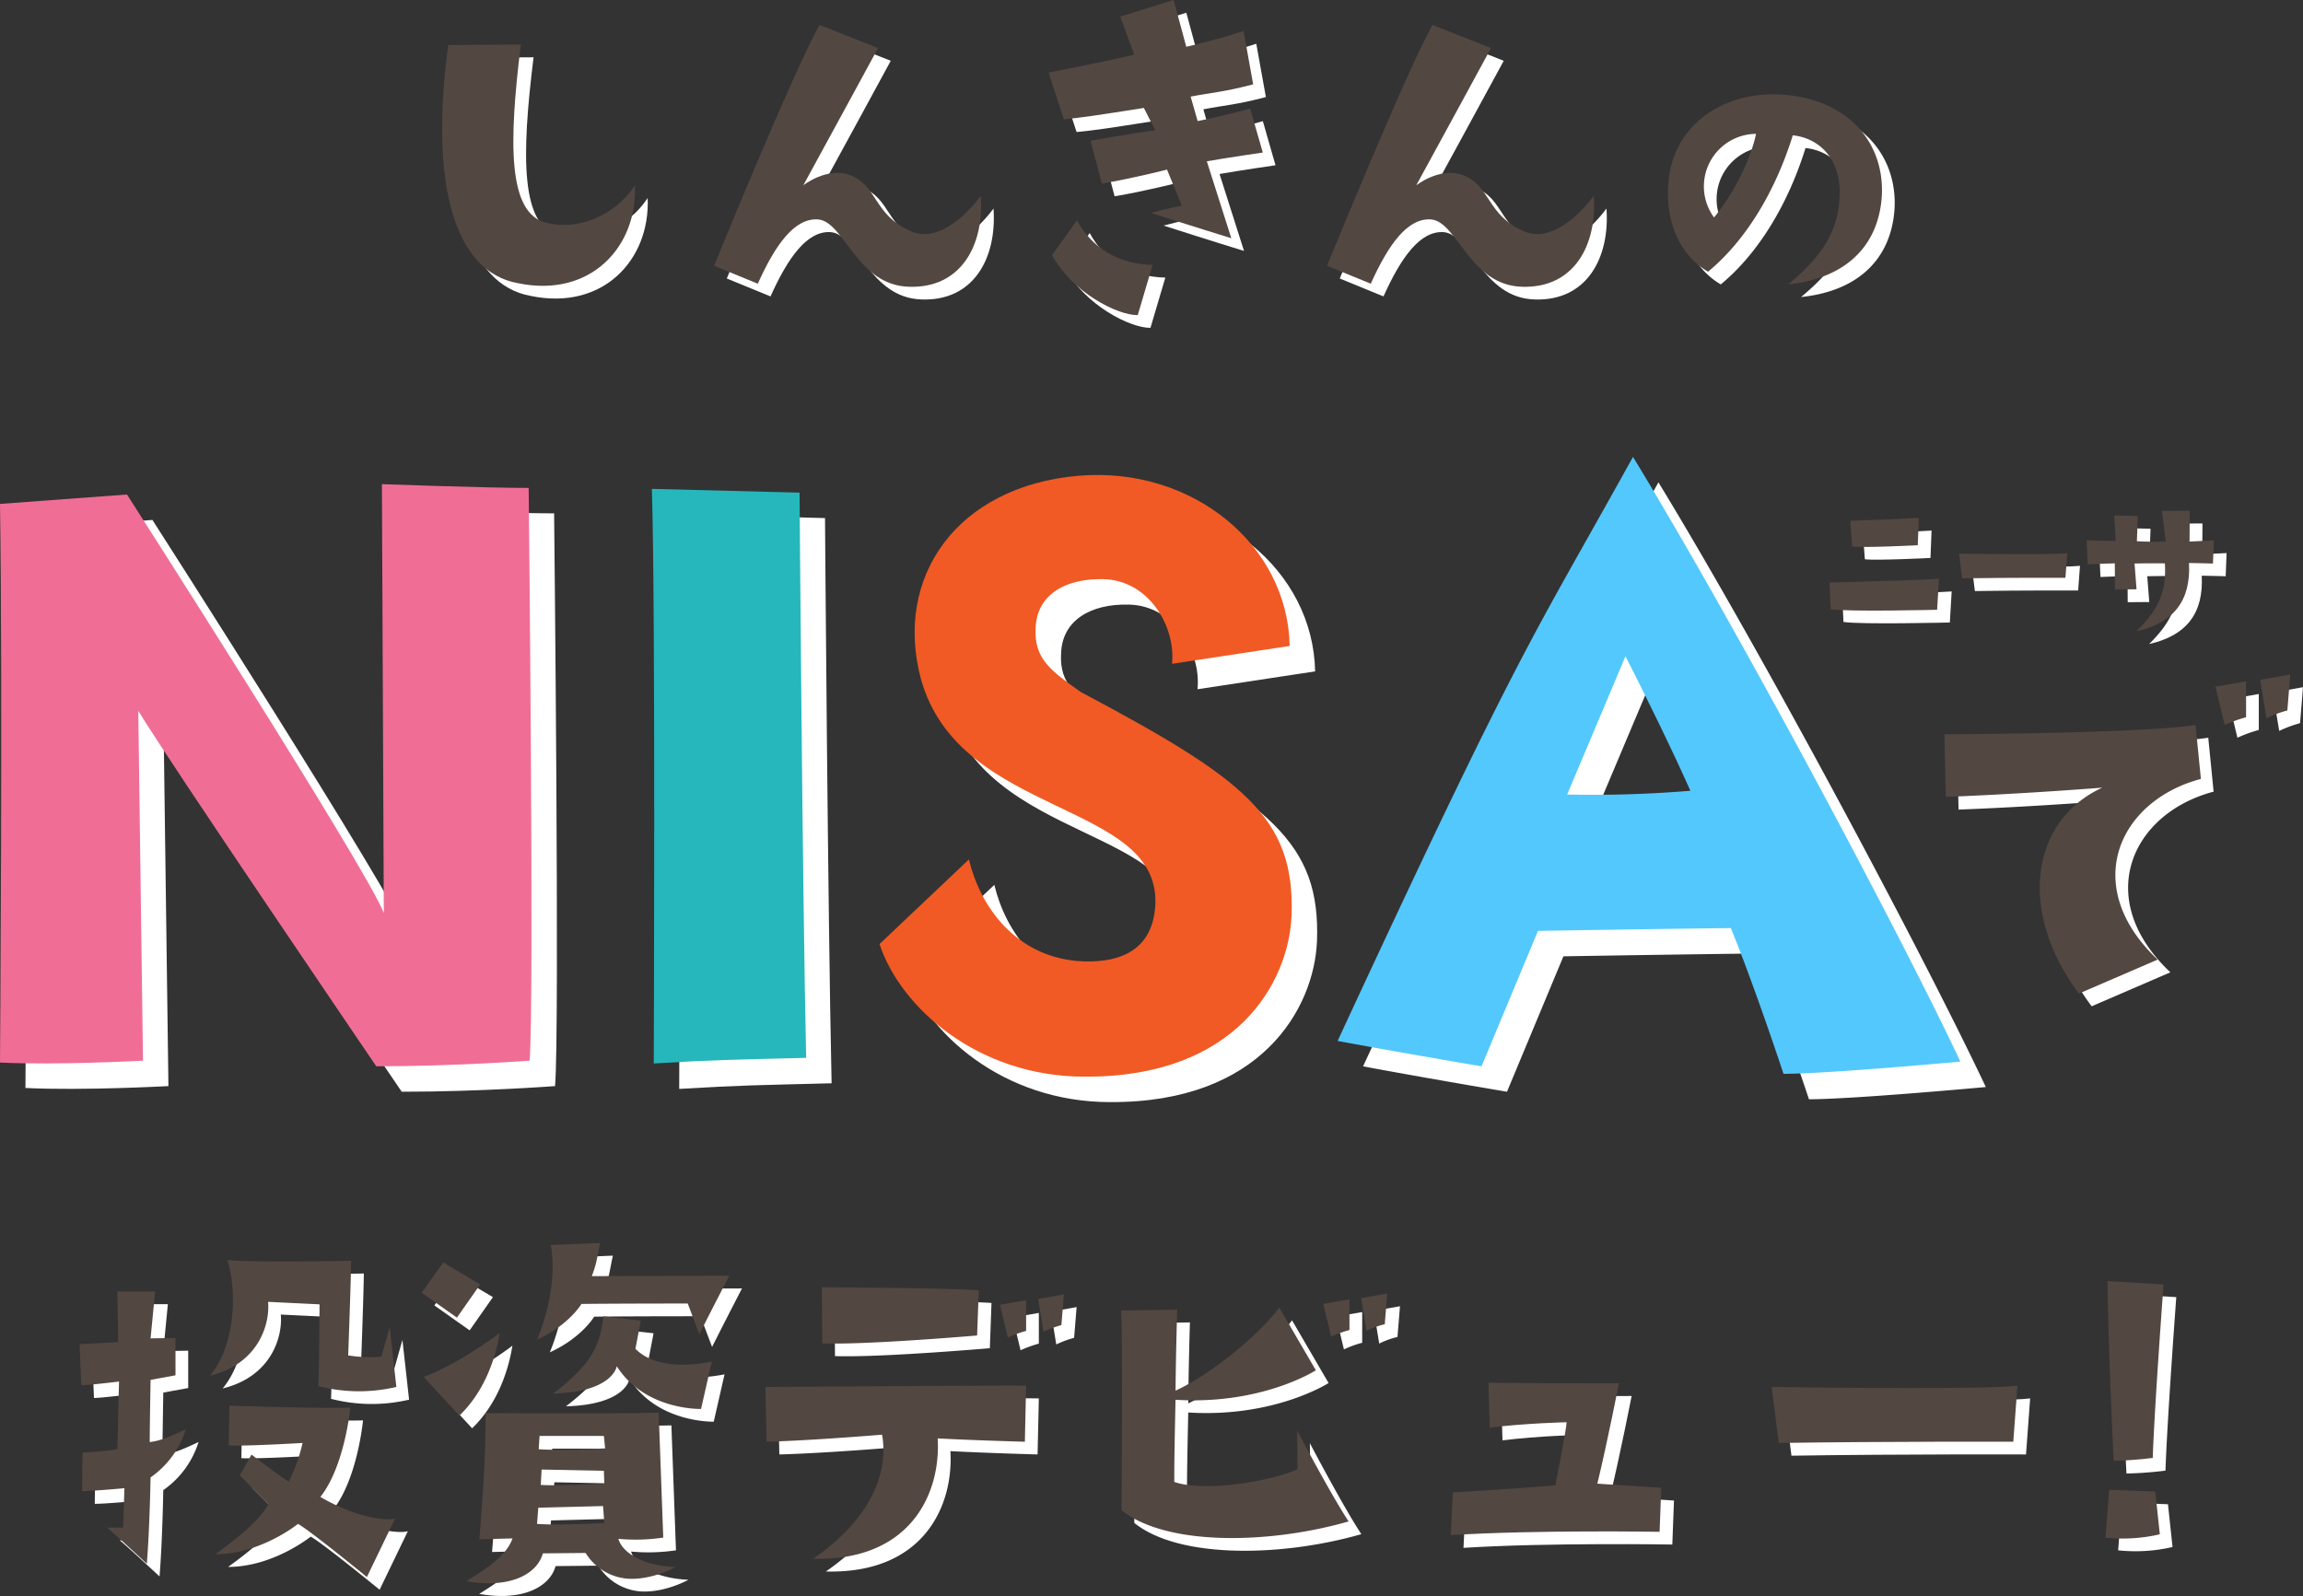 <svg id="main_copy" xmlns="http://www.w3.org/2000/svg" xmlns:xlink="http://www.w3.org/1999/xlink" width="543.158" height="376.51" viewBox="0 0 543.158 376.51">
  <rect x="0" y="0" width="543.158" height="376.51" fill="#333333" stroke="none"/>
  <defs>
    <clipPath id="clip-path">
      <rect id="長方形_2696" data-name="長方形 2696" width="543.158" height="376.51" fill="none"/>
    </clipPath>
  </defs>
  <g id="グループ_28171" data-name="グループ 28171" clip-path="url(#clip-path)">
    <path id="パス_25565" data-name="パス 25565" d="M96.076,120.222s24.627.888,34.611.888c0,0,1.331,122.246.222,135.114,0,0-17.528,1.331-36.164,1.331,0,0-49.032-72.1-56.131-83.864l1.109,82.533s-20.19,1.109-33.723.444c0,0,.665-88.523,0-131.787l29.951-2.219S92.3,210.521,96.52,221.392Z" fill="#fff"/>
    <path id="パス_25566" data-name="パス 25566" d="M160.189,256.89s.444-107.6-.444-135.559l34.833.888s.665,94.069,1.553,133.34c-16.862.443-21.521.443-35.942,1.331" fill="#fff"/>
    <path id="パス_25567" data-name="パス 25567" d="M261.8,260c-25.292,0-43.485-16.418-48.366-31.282l21.077-19.968c2.662,11.093,10.871,22.63,25.514,23.961,8.653.666,17.527-1.553,18.415-12.646,2-25.293-46.148-20.855-55.244-53.913-6.434-23.961,8.431-45.481,37.273-47.922,26.845-2.218,49.253,16.417,49.7,40.157L282.431,162.6c.888-8.874-5.546-19.747-16.2-19.968-9.1-.222-15.752,3.771-15.974,11.537-.443,7.321,3.772,10.206,10.65,15.087,38.382,20.411,50.584,29.508,49.7,52.8-.666,15.752-13.09,38.161-48.81,37.938" fill="#fff"/>
    <path id="パス_25568" data-name="パス 25568" d="M391.139,113.788c25.292,41.489,63.452,113.372,77.208,142.657,0,0-31.283,2.885-41.71,2.885,0,0-6.878-20.855-12.425-34.388,0,0-18.858.221-45.482.665l-13.311,31.948s-19.746-3.327-33.945-5.99c43.928-94.736,45.7-94.514,69.665-137.777m13.533,78.761c-6.212-13.977-15.308-31.726-15.308-31.726l-13.756,32.614a275.3,275.3,0,0,0,29.064-.888" fill="#fff"/>
    <path id="パス_25569" data-name="パス 25569" d="M90.076,114.222s24.627.888,34.611.888c0,0,1.331,122.246.222,135.114,0,0-17.528,1.331-36.164,1.331,0,0-49.032-72.1-56.131-83.864l1.109,82.533s-20.19,1.109-33.723.444c0,0,.665-88.523,0-131.787l29.951-2.219S86.3,204.521,90.52,215.392Z" fill="#f06e95"/>
    <path id="パス_25570" data-name="パス 25570" d="M154.189,250.89s.444-107.6-.444-135.559l34.833.888s.665,94.069,1.553,133.34c-16.862.443-21.521.443-35.942,1.331" fill="#26b7bc"/>
    <path id="パス_25571" data-name="パス 25571" d="M255.8,254c-25.292,0-43.485-16.418-48.366-31.282l21.077-19.968c2.662,11.093,10.871,22.63,25.514,23.961,8.653.666,17.527-1.553,18.415-12.646,2-25.293-46.148-20.855-55.244-53.913-6.434-23.961,8.431-45.481,37.273-47.922,26.845-2.218,49.253,16.417,49.7,40.157L276.431,156.6c.888-8.874-5.546-19.747-16.2-19.968-9.1-.222-15.752,3.771-15.974,11.537-.443,7.321,3.772,10.206,10.65,15.087,38.382,20.411,50.584,29.508,49.7,52.8-.666,15.752-13.09,38.161-48.81,37.938" fill="#f15a24"/>
    <path id="パス_25572" data-name="パス 25572" d="M385.139,107.788c25.292,41.489,63.452,113.372,77.208,142.657,0,0-31.283,2.885-41.71,2.885,0,0-6.878-20.855-12.425-34.388,0,0-18.858.221-45.482.665l-13.311,31.948s-19.746-3.327-33.945-5.99c43.928-94.736,45.7-94.514,69.665-137.777m13.533,78.761c-6.212-13.977-15.308-31.726-15.308-31.726l-13.756,32.614a275.3,275.3,0,0,0,29.064-.888" fill="#53c8fd"/>
    <path id="パス_25573" data-name="パス 25573" d="M30.679,344.883l.392-15.96s-7.246.881-8.91.881l-.392-9.693,9.106-.489-.2-11.947H39.59L38.513,318.74l5.875-.1v8.813l-5.875,1.077s-.2,11.358-.2,14.687c1.958-.294,3.623-.685,8.518-3.035a21.71,21.71,0,0,1-8.322,11.358s-.2,12.044-.882,20.367c0,0-8.518-7.932-9.4-8.519H32.05l.294-9.3s-7.442.685-9.987.685l.1-9.105a74.371,74.371,0,0,0,8.224-.785m65.8-14.686A38.5,38.5,0,0,1,78.07,330c.2-3.623.294-19.289.294-19.289l-12.141-.588c.489,4.994-2.057,14.59-13.708,17.428,5.972-7.147,6.462-19.877,4.112-27.318,5.777.686,29.179.2,29.179.2,0,3.819-.685,22.325-.685,22.325a32.465,32.465,0,0,0,7.833.293l1.958-6.952Zm-.294,31.039-6.658,13.806s-13.513-11.065-16.254-12.534c0,0-8.813,7.149-19.485,7.149,0,0,10.672-7.442,12.435-11.849l-6.659-6.756,2.742-4.895s7.148,5.483,8.813,6.364a39.522,39.522,0,0,0,3.231-9.106s-13.219.784-17.429.588l.2-9.4s19.289.686,28.493.49c0,0-1.273,13.708-7.05,21.052,7.833,4.6,15.079,5.778,17.625,5.092" fill="#fff"/>
    <path id="パス_25574" data-name="パス 25574" d="M116.252,306.011l-5.484,7.833-8.322-5.875,5.091-7.147Zm-4.9,30.942-8.421-9.107c8.91-3.426,17.919-10.378,17.919-10.378-1.175,7.246-4.211,14.393-9.5,19.485m6.168-.588s28.592.2,40.831-.1l1.077,29.473a44.352,44.352,0,0,1-10.575.294c.686,2.643,4.7,6.267,13.513,6.658,0,0-5.581,3.133-11.358,2.741a12.819,12.819,0,0,1-9.89-6.07l-10.085.1c-1.273,4.7-7.442,8.421-18.017,6.56,7.148-4.406,9.694-6.952,10.869-10.086l-7.833.2c1.468-17.821,1.468-24.186,1.468-29.767m25.067-32.312,32.41-.1s-4.406,8.518-7.05,13.806l-2.742-7.246s-16.939,0-25.066.1c0,0-2.937,4.994-10.477,8.421,0,0,5.189-11.651,3.231-22.324l11.652-.491c-.979,4.7-.783,4.6-1.958,7.834m-12.925,58.456c5.777.391,15.862-.2,15.862-.2l-.293-4.014-15.275.391Zm.392-17.625c4.9.391,15.666-.2,15.666-.2l-.294-2.937H130.254Zm15.372,5.091-14.687-.294-.2,3.623c4.211.294,14.981-.294,14.981-.294Zm8.715-35.445-1.273,6.658c3.035,3.134,8.91,4.8,18.016,3.035l-2.545,11.163s-13.219.392-19.877-10.085c0,0-.783,6.071-14.981,6.462,10.183-7.833,10.966-12.239,11.847-18.212Z" fill="#fff"/>
    <path id="パス_25575" data-name="パス 25575" d="M183.808,343.121l-.293-12.925c19.289-.1,57.28-.392,61.491-.294l-.294,13.219s-11.261-.294-20.563-.784c.784,12.73-6.168,28.983-29.374,28.4,14.491-9.989,17.723-21.248,16.254-29.278,0,0-16.352,1.371-27.221,1.665M196.831,306.7s28.4.1,37.012.686l-.392,10.673s-26.143,2.252-36.522,1.86ZM240.7,318.544l-1.86-7.735,6.169-1.077v7.246a27.9,27.9,0,0,0-4.309,1.566m8.421-1.371-1.273-7.735,6.071-1.078-.588,7.247a24.812,24.812,0,0,0-4.21,1.566" fill="#fff"/>
    <path id="パス_25576" data-name="パス 25576" d="M321.079,361.922c-18.7,5.384-42.984,5.875-53.559-2.645,0,0,.293-41.026-.1-47.1l13.219-.2s-.294,9.4-.392,19.094c7.343-3.329,18.8-12.142,24.479-19.583l8.616,14.785s-12.729,8.225-33.1,6.952c-.1,5.679-.294,12.533-.294,19.387,7.735,2.645,24.283-.587,29.081-3.035l-.1-9.107s8.029,15.276,12.141,21.445m.2-45.14a24.652,24.652,0,0,0-4.308,1.566l-1.86-7.735,6.168-1.077Zm2.742-7.539,6.169-1.077-.588,7.245a19.782,19.782,0,0,0-4.308,1.567Z" fill="#fff"/>
    <path id="パス_25577" data-name="パス 25577" d="M384.817,329.315s-2.742,14.1-5.092,23.7l15.079.98-.391,10.379s-29.081-.49-49.252.783l.49-10.085s15.373-.881,24.185-1.665c0,0,2.644-13.414,2.644-14.883,0,0-9.5.2-18.115,1.274,0,0-.294-8.715-.294-10.576,1.567,0,28.886.2,30.746.1" fill="#fff"/>
    <path id="パス_25578" data-name="パス 25578" d="M420.844,330.2c13.415.2,50.622.587,57.966-.294l-.979,13.219s-30.06-.1-55.322.293Z" fill="#fff"/>
    <path id="パス_25579" data-name="パス 25579" d="M499.563,365.74l.881-11.26,10.869.391,1.076,10.086a38.336,38.336,0,0,1-12.826.783m1.958-18.114s-1.175-22.325-1.469-42.4l13.219.783s-2.154,28.983-2.546,40.928a87.429,87.429,0,0,1-9.2.686" fill="#fff"/>
    <path id="パス_25580" data-name="パス 25580" d="M461.922,191l-.343-14.781s45.142-.114,59.236-2.177l1.261,12.718c-19.478,5.157-28.53,25.323-10.2,42.623L493.316,237.4c-14.436-19.249-11.458-40.79,5.5-48.581,0,0-18.676,1.489-36.893,2.177m63.591-26.009,7.219-1.261v8.479a32.661,32.661,0,0,0-5.042,1.833Zm12.031,7.447-1.491-9.052,7.1-1.26-.687,8.479a29.04,29.04,0,0,0-4.926,1.833" fill="#fff"/>
    <path id="パス_25581" data-name="パス 25581" d="M125.838,13.517c-2.887,23.408-3.094,39.907,6.084,42.073,7.734,1.856,16.19-1.856,20.83-8.868.619,14.539-10.518,26.605-27.533,23.1-15.055-2.682-20.933-23.2-16.5-56.2Z" fill="#fff"/>
    <path id="パス_25582" data-name="パス 25582" d="M234.317,49.2c.825,11.756-4.743,21.861-16.911,21.448-12.375-.308-15.262-15.364-21.449-15.88-5.568-.412-10.106,5.981-14.231,15.159L171.415,65.7S189.667,20.84,196.266,8.878l13.818,5.465s-16.19,29.8-17.633,32.379c0,0,5.465-4.331,10.827-2.475,6.806,2.475,5.672,9.487,14.54,13.3,6.187,2.784,12.993-3.61,16.5-8.353" fill="#fff"/>
    <path id="パス_25583" data-name="パス 25583" d="M267.21,6.918,279.791,3l2.99,11.033s6.909-1.547,13.509-3.712l2.268,12.58c-7.115,1.857-9.384,1.857-14.746,2.888l1.65,5.774s6.909-1.34,12.374-2.99l2.991,10.415s-8.559,1.237-13.2,2.063L293.4,59.2s-9.384-2.887-18.974-5.98c0,0,5.363-1.444,7.322-1.651l-3.506-8.558s-8.043,2.062-15.365,3.3L260.2,36.2s10.312-1.857,15.262-2.475l-2.682-5.26c-11.136,1.754-14.539,2.27-18.87,2.682L250.3,20.117s12.889-2.475,20.211-4.228Zm7.631,58.572-3.506,11.858c-4.95,0-15.365-5.362-20.211-14.127L257,54.971c3.4,6.29,9.384,10.312,17.84,10.519" fill="#fff"/>
    <path id="パス_25584" data-name="パス 25584" d="M378.886,49.2c.825,11.756-4.743,21.861-16.911,21.448-12.375-.308-15.262-15.364-21.449-15.88-5.568-.412-10.106,5.981-14.231,15.159L315.984,65.7S334.236,20.84,340.835,8.878l13.818,5.465s-16.19,29.8-17.633,32.379c0,0,5.465-4.331,10.827-2.475,6.806,2.475,5.672,9.487,14.54,13.3,6.187,2.784,12.993-3.61,16.5-8.353" fill="#fff"/>
    <path id="パス_25585" data-name="パス 25585" d="M436.87,48.426c.088-8.152-4.995-12.885-11.043-13.5C421.8,47.9,414.871,59.644,405.844,67.094c-6.048-3.506-10.08-10.869-9.379-20.6.877-13.936,12.884-21.824,26.119-21.21,16.565.788,25.242,11.832,24.191,24.628-1.052,11.745-9.116,18.845-22,20.159,9.466-7.8,12.008-14.111,12.1-21.648M417.15,34.577a12.4,12.4,0,0,0-9.9,19.721c5.171-6.224,8.94-14.725,9.9-19.721" fill="#fff"/>
    <path id="パス_25586" data-name="パス 25586" d="M434.479,140.427c18.018-.517,19.57-.517,25.82-.9l-.431,7.327s-20.949.518-25.087-.129Zm5.345-8.492s-.431-5.518-.431-6.078c0,0,12.156-.388,16.165-.69l-.259,6.466s-12.975.647-15.475.3" fill="#fff"/>
    <path id="パス_25587" data-name="パス 25587" d="M465.042,133.616c5.906.087,22.286.259,25.519-.129l-.431,5.819s-13.234-.043-24.355.129Z" fill="#fff"/>
    <path id="パス_25588" data-name="パス 25588" d="M495.389,136.116l-.259-5.646s4.1.172,6.854.128l-.345-5.991,5.561.129-.216,5.949s2.07.172,6.811.086l-.9-7.242,6.552-.043s-.043,6.466-.043,7.285l5.733-.3-.215,5.474s-2.587-.086-5.647-.13c.474,8.837-3.578,14.14-12.415,16.122,5.561-5.431,7.113-9.871,6.725-16.035,0,0-4.914-.043-7.156.043l.474,6.078-5.086.043-.043-6.164s-5.216.129-6.38.215" fill="#fff"/>
    <path id="パス_25589" data-name="パス 25589" d="M27.679,341.883l.392-15.96s-7.246.881-8.91.881l-.392-9.693,9.106-.489-.2-11.947H36.59L35.513,315.74l5.875-.1v8.813l-5.875,1.077s-.2,11.358-.2,14.687c1.958-.294,3.623-.685,8.518-3.035a21.71,21.71,0,0,1-8.322,11.358s-.2,12.044-.882,20.367c0,0-8.518-7.932-9.4-8.519H29.05l.294-9.3s-7.442.685-9.987.685l.1-9.105a74.371,74.371,0,0,0,8.224-.785m65.8-14.686A38.5,38.5,0,0,1,75.07,327c.2-3.623.294-19.289.294-19.289l-12.141-.588c.489,4.994-2.057,14.59-13.708,17.428,5.972-7.147,6.462-19.877,4.112-27.318,5.777.686,29.179.2,29.179.2,0,3.819-.685,22.325-.685,22.325a32.465,32.465,0,0,0,7.833.293l1.958-6.952Zm-.294,31.039-6.658,13.806s-13.513-11.065-16.254-12.534c0,0-8.813,7.149-19.485,7.149,0,0,10.672-7.442,12.435-11.849l-6.659-6.756,2.742-4.895s7.148,5.483,8.813,6.364a39.522,39.522,0,0,0,3.231-9.106s-13.219.784-17.429.588l.2-9.4s19.289.686,28.493.49c0,0-1.273,13.708-7.05,21.052,7.833,4.6,15.079,5.778,17.625,5.092" fill="#534741"/>
    <path id="パス_25590" data-name="パス 25590" d="M113.252,303.011l-5.484,7.833-8.322-5.875,5.091-7.147Zm-4.9,30.942-8.421-9.107c8.91-3.426,17.919-10.378,17.919-10.378-1.175,7.246-4.211,14.393-9.5,19.485m6.168-.588s28.592.2,40.831-.1l1.077,29.473a44.352,44.352,0,0,1-10.575.294c.686,2.643,4.7,6.267,13.513,6.658,0,0-5.581,3.133-11.358,2.741a12.819,12.819,0,0,1-9.89-6.07l-10.085.1c-1.273,4.7-7.442,8.421-18.017,6.56,7.148-4.406,9.694-6.952,10.869-10.086l-7.833.2c1.468-17.821,1.468-24.186,1.468-29.767m25.067-32.312,32.41-.1s-4.406,8.518-7.05,13.806l-2.742-7.246s-16.939,0-25.066.1c0,0-2.937,4.994-10.477,8.421,0,0,5.189-11.651,3.231-22.324l11.652-.491c-.979,4.7-.783,4.6-1.958,7.834m-12.925,58.456c5.777.391,15.862-.2,15.862-.2l-.293-4.014-15.275.391Zm.392-17.625c4.9.391,15.666-.2,15.666-.2l-.294-2.937H127.254Zm15.372,5.091-14.687-.294-.2,3.623c4.211.294,14.981-.294,14.981-.294Zm8.715-35.445-1.273,6.658c3.035,3.134,8.91,4.8,18.016,3.035l-2.545,11.163s-13.219.392-19.877-10.085c0,0-.783,6.071-14.981,6.462,10.183-7.833,10.966-12.239,11.847-18.212Z" fill="#534741"/>
    <path id="パス_25591" data-name="パス 25591" d="M180.808,340.121l-.293-12.925c19.289-.1,57.28-.392,61.491-.294l-.294,13.219s-11.261-.294-20.563-.784c.784,12.73-6.168,28.983-29.374,28.4,14.491-9.989,17.723-21.248,16.254-29.278,0,0-16.352,1.371-27.221,1.665M193.831,303.7s28.4.1,37.012.686l-.392,10.673s-26.143,2.252-36.522,1.86ZM237.7,315.544l-1.86-7.735,6.169-1.077v7.246a27.9,27.9,0,0,0-4.309,1.566m8.421-1.371-1.273-7.735,6.071-1.078-.588,7.247a24.812,24.812,0,0,0-4.21,1.566" fill="#534741"/>
    <path id="パス_25592" data-name="パス 25592" d="M318.079,358.922c-18.7,5.384-42.984,5.875-53.559-2.645,0,0,.293-41.026-.1-47.1l13.219-.2s-.294,9.4-.392,19.094c7.343-3.329,18.8-12.142,24.479-19.583l8.616,14.785s-12.729,8.225-33.1,6.952c-.1,5.679-.294,12.533-.294,19.387,7.735,2.645,24.283-.587,29.081-3.035l-.1-9.107s8.029,15.276,12.141,21.445m.2-45.14a24.652,24.652,0,0,0-4.308,1.566l-1.86-7.735,6.168-1.077Zm2.742-7.539,6.169-1.077-.588,7.245a19.782,19.782,0,0,0-4.308,1.567Z" fill="#534741"/>
    <path id="パス_25593" data-name="パス 25593" d="M381.817,326.315s-2.742,14.1-5.092,23.7l15.079.98-.391,10.379s-29.081-.49-49.252.783l.49-10.085s15.373-.881,24.185-1.665c0,0,2.644-13.414,2.644-14.883,0,0-9.5.2-18.115,1.274,0,0-.294-8.715-.294-10.576,1.567,0,28.886.2,30.746.1" fill="#534741"/>
    <path id="パス_25594" data-name="パス 25594" d="M417.844,327.2c13.415.2,50.622.587,57.966-.294l-.979,13.219s-30.06-.1-55.322.293Z" fill="#534741"/>
    <path id="パス_25595" data-name="パス 25595" d="M496.563,362.74l.881-11.26,10.869.391,1.076,10.086a38.337,38.337,0,0,1-12.826.783m1.958-18.114s-1.175-22.325-1.469-42.4l13.219.783s-2.154,28.983-2.546,40.928a87.429,87.429,0,0,1-9.2.686" fill="#534741"/>
    <path id="パス_25596" data-name="パス 25596" d="M458.922,188l-.343-14.781s45.142-.114,59.236-2.177l1.261,12.718c-19.478,5.157-28.53,25.323-10.2,42.623L490.316,234.4c-14.436-19.249-11.458-40.79,5.5-48.581,0,0-18.676,1.489-36.893,2.177m63.591-26.009,7.219-1.261v8.479a32.661,32.661,0,0,0-5.042,1.833Zm12.031,7.447-1.491-9.052,7.1-1.26-.687,8.479a29.04,29.04,0,0,0-4.926,1.833" fill="#534741"/>
    <path id="パス_25597" data-name="パス 25597" d="M122.838,10.517c-2.887,23.408-3.094,39.907,6.084,42.073,7.734,1.856,16.19-1.856,20.83-8.868.619,14.539-10.518,26.605-27.533,23.1-15.055-2.682-20.933-23.2-16.5-56.2Z" fill="#534741"/>
    <path id="パス_25598" data-name="パス 25598" d="M231.317,46.2c.825,11.756-4.743,21.861-16.911,21.448-12.375-.308-15.262-15.364-21.449-15.88-5.568-.412-10.106,5.981-14.231,15.159L168.415,62.7S186.667,17.84,193.266,5.878l13.818,5.465s-16.19,29.8-17.633,32.379c0,0,5.465-4.331,10.827-2.475,6.806,2.475,5.672,9.487,14.54,13.3,6.187,2.784,12.993-3.61,16.5-8.353" fill="#534741"/>
    <path id="パス_25599" data-name="パス 25599" d="M264.21,3.918,276.791,0l2.99,11.033s6.909-1.547,13.509-3.712l2.268,12.58c-7.115,1.857-9.384,1.857-14.746,2.888l1.65,5.774s6.909-1.34,12.374-2.99l2.991,10.415s-8.559,1.237-13.2,2.063L290.4,56.2s-9.384-2.887-18.974-5.98c0,0,5.363-1.444,7.322-1.651l-3.506-8.558s-8.043,2.062-15.365,3.3L257.2,33.2s10.312-1.857,15.262-2.475l-2.682-5.26c-11.136,1.754-14.539,2.27-18.87,2.682L247.3,17.117s12.889-2.475,20.211-4.228Zm7.631,58.572-3.506,11.858c-4.95,0-15.365-5.362-20.211-14.127L254,51.971c3.4,6.29,9.384,10.312,17.84,10.519" fill="#534741"/>
    <path id="パス_25600" data-name="パス 25600" d="M375.886,46.2c.825,11.756-4.743,21.861-16.911,21.448-12.375-.308-15.262-15.364-21.449-15.88-5.568-.412-10.106,5.981-14.231,15.159L312.984,62.7S331.236,17.84,337.835,5.878l13.818,5.465s-16.19,29.8-17.633,32.379c0,0,5.465-4.331,10.827-2.475,6.806,2.475,5.672,9.487,14.54,13.3,6.187,2.784,12.993-3.61,16.5-8.353" fill="#534741"/>
    <path id="パス_25601" data-name="パス 25601" d="M433.87,45.426c.088-8.152-4.995-12.885-11.043-13.5C418.8,44.9,411.871,56.644,402.844,64.094c-6.048-3.506-10.08-10.869-9.379-20.6.877-13.936,12.884-21.824,26.119-21.21,16.565.788,25.242,11.832,24.191,24.628-1.052,11.745-9.116,18.845-22,20.159,9.466-7.8,12.008-14.111,12.1-21.648M414.15,31.577a12.4,12.4,0,0,0-9.9,19.721c5.171-6.224,8.94-14.725,9.9-19.721" fill="#534741"/>
    <path id="パス_25602" data-name="パス 25602" d="M431.479,137.427c18.018-.517,19.57-.517,25.82-.9l-.431,7.327s-20.949.518-25.087-.129Zm5.345-8.492s-.431-5.518-.431-6.078c0,0,12.156-.388,16.165-.69l-.259,6.466s-12.975.647-15.475.3" fill="#534741"/>
    <path id="パス_25603" data-name="パス 25603" d="M462.042,130.616c5.906.087,22.286.259,25.519-.129l-.431,5.819s-13.234-.043-24.355.129Z" fill="#534741"/>
    <path id="パス_25604" data-name="パス 25604" d="M492.389,133.116l-.259-5.646s4.1.172,6.854.128l-.345-5.991,5.561.129-.216,5.949s2.07.172,6.811.086l-.9-7.242,6.552-.043s-.043,6.466-.043,7.285l5.733-.3-.215,5.474s-2.587-.086-5.647-.13c.474,8.837-3.578,14.14-12.415,16.122,5.561-5.431,7.113-9.871,6.725-16.035,0,0-4.914-.043-7.156.043l.474,6.078-5.086.043-.043-6.164s-5.216.129-6.38.215" fill="#534741"/>
  </g>
</svg>
